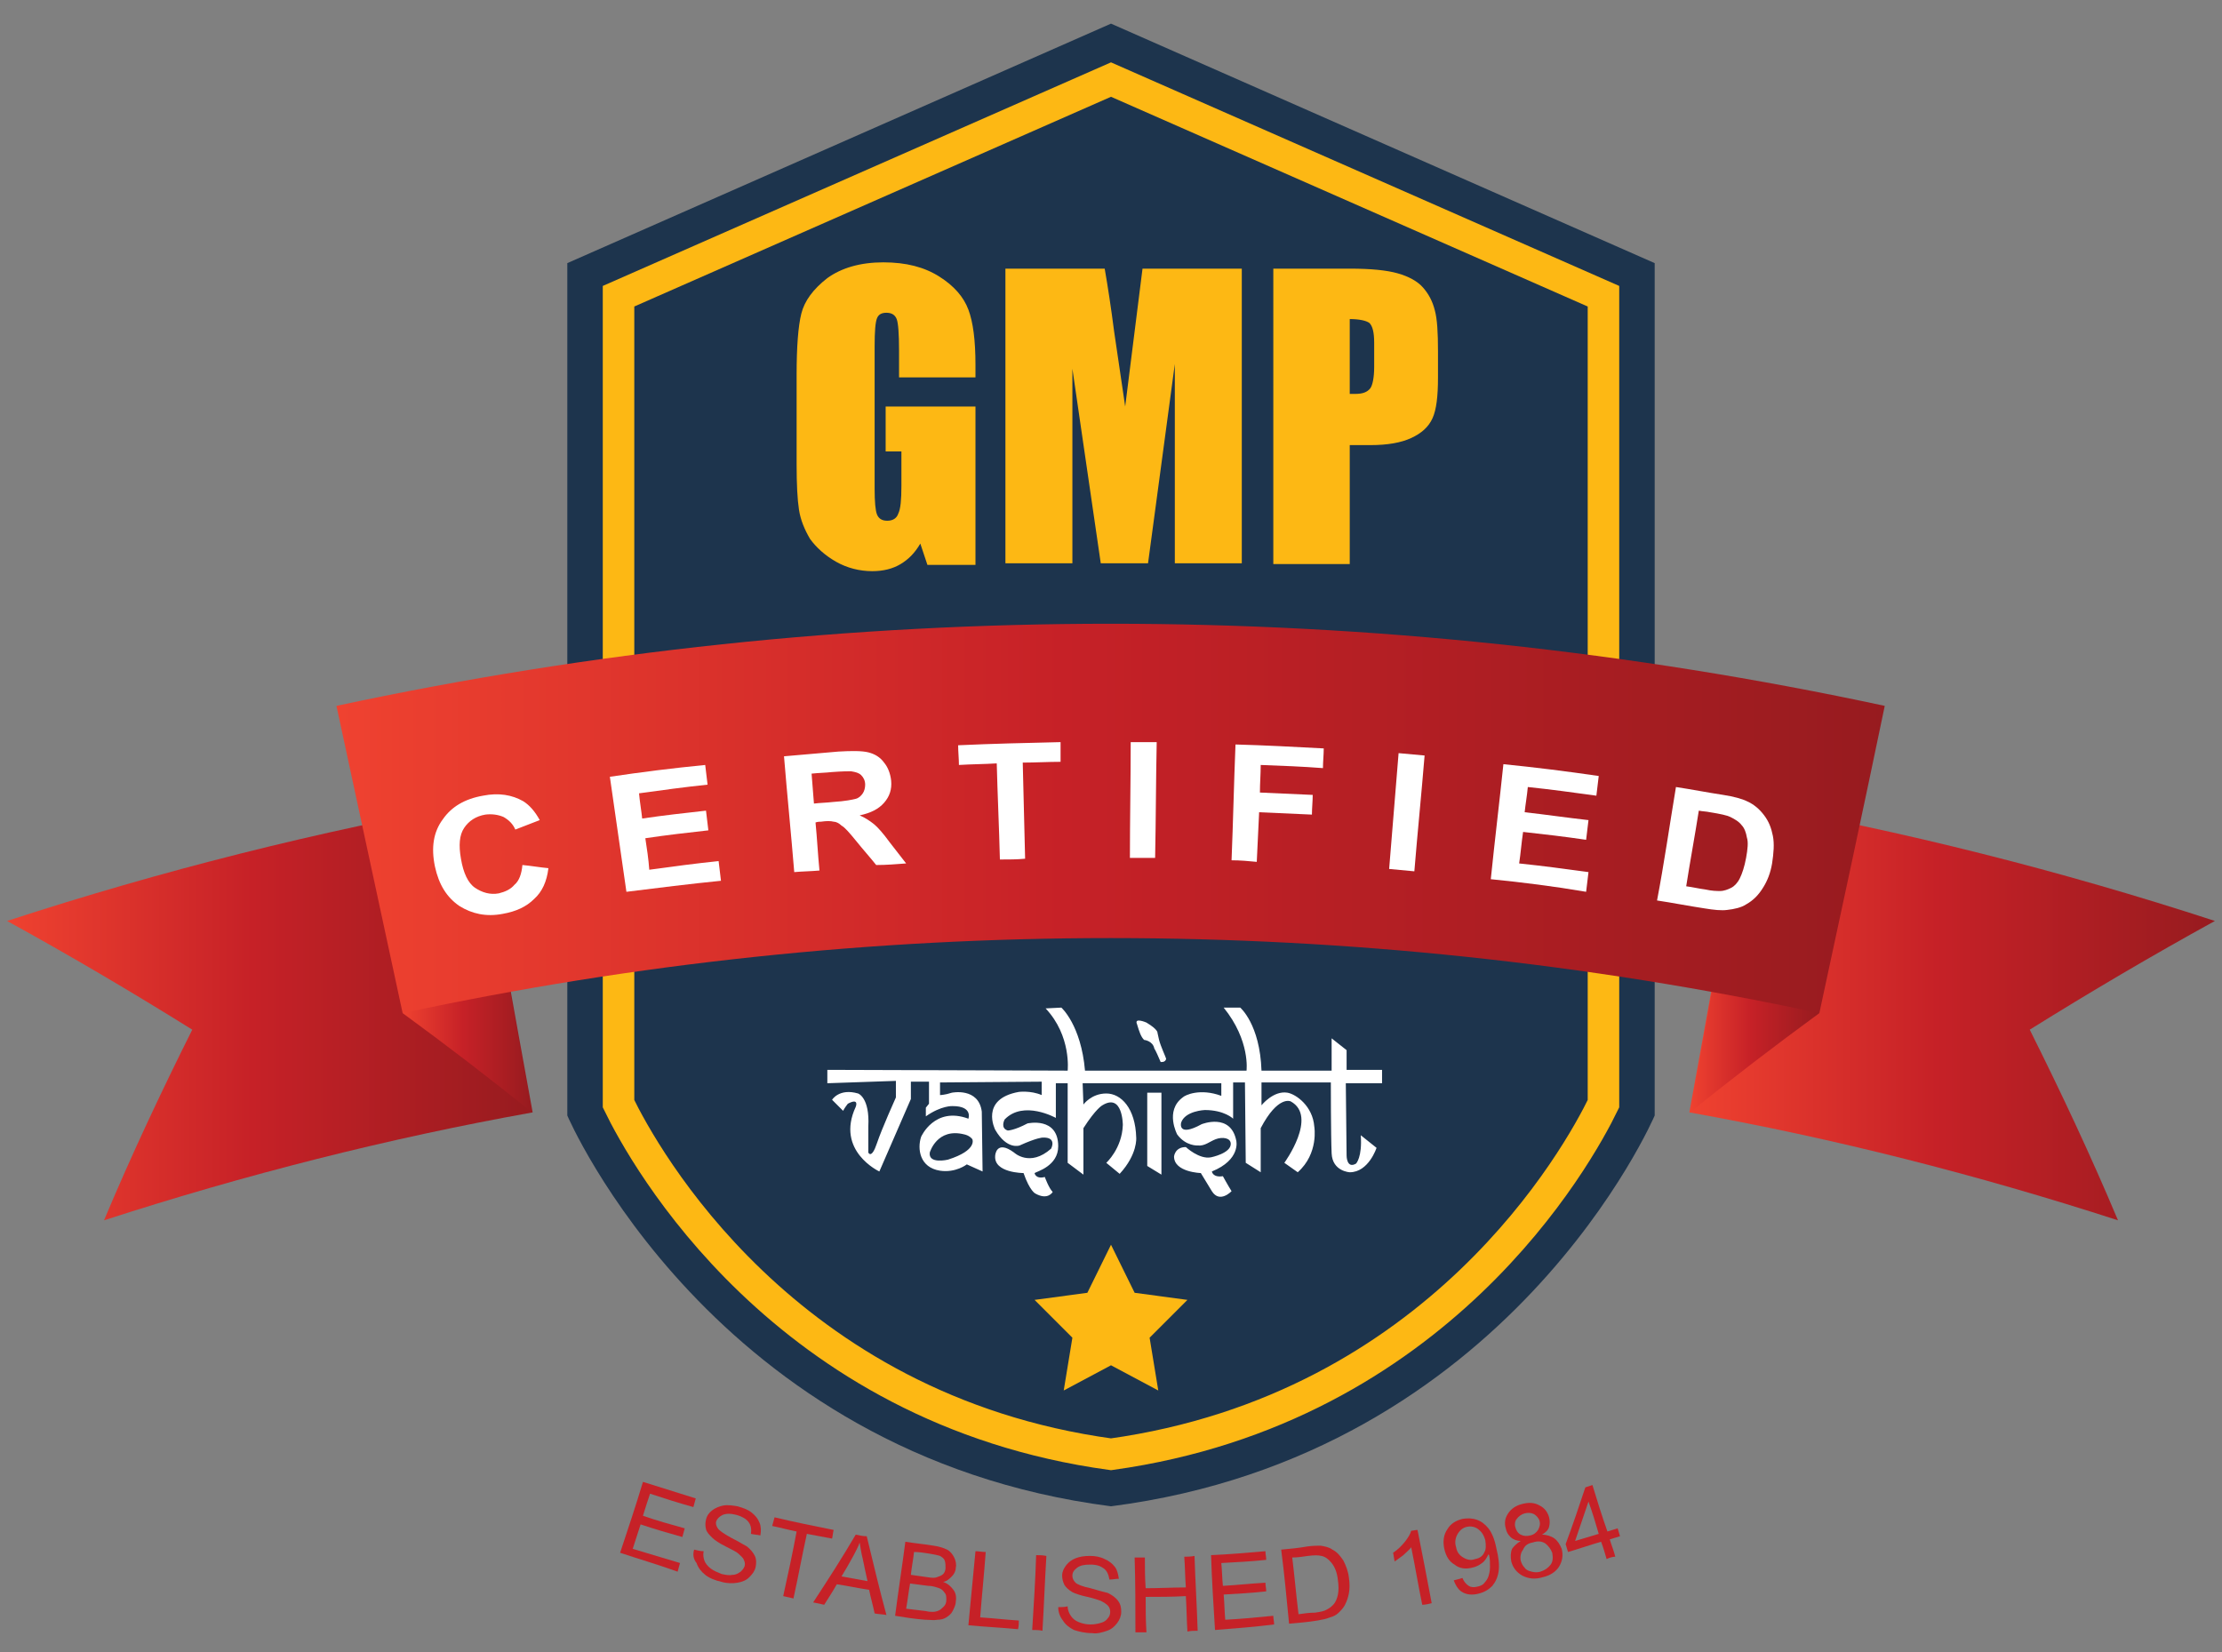 <?xml version="1.0" encoding="utf-8"?>
<!-- Generator: Adobe Illustrator 20.1.0, SVG Export Plug-In . SVG Version: 6.00 Build 0)  -->
<svg version="1.1" id="Layer_1" xmlns="http://www.w3.org/2000/svg" xmlns:xlink="http://www.w3.org/1999/xlink" x="0px" y="0px"
	 viewBox="0 0 282 209.7" style="enable-background:new 0 0 282 209.7;" xml:space="preserve">
<rect x="0" y="0" width="282" height="209.7" fill="#808080" stroke="none"/>
<style type="text/css">
	.st0{fill:#1D344D;}
	.st1{fill:none;stroke:#FDB814;stroke-width:4;}
	.st2{fill:url(#SVGID_1_);}
	.st3{fill:url(#SVGID_2_);}
	.st4{fill:url(#SVGID_3_);}
	.st5{fill:url(#SVGID_4_);}
	.st6{fill:url(#SVGID_5_);}
	.st7{fill:#FFFFFF;}
	.st8{fill:#FDB814;}
	.st9{fill:#C62127;}
	.st10{fill-rule:evenodd;clip-rule:evenodd;fill:#FFFFFF;}
</style>
<g>
	<path class="st0" d="M141,3L72,33.4v108.2c0,0,18.4,43.1,69,49.6c50.6-6.5,69-49.6,69-49.6V33.4L141,3z"/>
</g>
<g>
	<g>
		<path class="st1" d="M78.5,140.1c3.2,6.6,20.9,38.8,62.5,44.5c41.6-5.8,59.3-37.9,62.5-44.5V37.6L141,10.1L78.5,37.6V140.1
			L78.5,140.1z"/>
	</g>
</g>
<g>
	<g>
		<g>
			<g>
				<linearGradient id="SVGID_1_" gradientUnits="userSpaceOnUse" x1="214.512" y1="128.431" x2="281.213" y2="128.431">
					<stop  offset="0" style="stop-color:#EF4230"/>
					<stop  offset="0.469" style="stop-color:#C62127"/>
					<stop  offset="1" style="stop-color:#971B1F"/>
				</linearGradient>
				<path class="st2" d="M257.6,130.7c4,8,7.8,16.1,11.2,24.2c-17.9-5.8-36-10.4-54.4-13.7c2.4-13.1,4.7-26.2,7.1-39.3
					c20.1,3.6,40,8.6,59.6,15C273.1,121.3,265.3,125.9,257.6,130.7z"/>
				<linearGradient id="SVGID_2_" gradientUnits="userSpaceOnUse" x1="0.787" y1="128.431" x2="67.487" y2="128.431">
					<stop  offset="0" style="stop-color:#EF4230"/>
					<stop  offset="0.469" style="stop-color:#C62127"/>
					<stop  offset="1" style="stop-color:#971B1F"/>
				</linearGradient>
				<path class="st3" d="M24.4,130.7c-4,8-7.8,16.1-11.2,24.2c17.9-5.8,36-10.4,54.4-13.7c-2.4-13.1-4.7-26.2-7.1-39.3
					c-20.1,3.6-40,8.6-59.6,15C8.9,121.3,16.7,125.9,24.4,130.7z"/>
			</g>
			<g>
				<linearGradient id="SVGID_3_" gradientUnits="userSpaceOnUse" x1="51.086" y1="130.777" x2="67.487" y2="130.777">
					<stop  offset="0" style="stop-color:#EF4230"/>
					<stop  offset="0.469" style="stop-color:#C62127"/>
					<stop  offset="1" style="stop-color:#971B1F"/>
				</linearGradient>
				<path class="st4" d="M51.1,128.6c5.6,4.1,11.1,8.3,16.4,12.6c-1.3-7-2.5-13.9-3.8-20.9c-2.3,0.4-4.6,0.9-6.9,1.3
					C54.9,123.9,53,126.3,51.1,128.6z"/>
				<linearGradient id="SVGID_4_" gradientUnits="userSpaceOnUse" x1="214.512" y1="129.021" x2="230.915" y2="129.021">
					<stop  offset="0" style="stop-color:#EF4230"/>
					<stop  offset="0.469" style="stop-color:#C62127"/>
					<stop  offset="1" style="stop-color:#971B1F"/>
				</linearGradient>
				<path class="st5" d="M230.9,128.6c-5.6,4.1-11.1,8.3-16.4,12.6c1.5-8.1,2.9-16.3,4.4-24.4c2.3,0.4,4.7,0.9,7,1.3
					C227.6,121.6,229.3,125.1,230.9,128.6z"/>
			</g>
			<linearGradient id="SVGID_5_" gradientUnits="userSpaceOnUse" x1="42.727" y1="103.888" x2="239.274" y2="103.888">
				<stop  offset="0" style="stop-color:#EF4230"/>
				<stop  offset="0.469" style="stop-color:#C62127"/>
				<stop  offset="1" style="stop-color:#971B1F"/>
			</linearGradient>
			<path class="st6" d="M230.9,128.6c-59.3-12.7-120.6-12.7-179.8,0c-2.8-13-5.6-26-8.4-39c64.8-13.9,131.8-13.9,196.5,0
				C236.5,102.6,233.7,115.6,230.9,128.6z"/>
		</g>
		<g>
			<g>
				<path class="st7" d="M66.3,109.8c1.1,0.1,2.2,0.3,3.3,0.4c-0.2,1.7-0.8,3-1.8,3.9c-1,1-2.3,1.6-4,1.9c-2.1,0.4-3.9,0-5.5-1
					c-1.6-1.1-2.6-2.7-3.1-5c-0.5-2.4-0.2-4.4,1-6c1.1-1.6,2.8-2.6,5.1-3c2-0.4,3.7-0.1,5.1,0.7c0.8,0.5,1.5,1.3,2.1,2.4
					c-1,0.4-2.1,0.8-3.1,1.2c-0.3-0.7-0.8-1.2-1.5-1.6c-0.7-0.3-1.5-0.4-2.3-0.3c-1.2,0.2-2.1,0.8-2.7,1.7c-0.6,0.9-0.7,2.2-0.4,3.9
					c0.3,1.8,0.9,3.1,1.8,3.7c0.9,0.6,1.9,0.9,3,0.7c0.8-0.2,1.5-0.5,2-1.1C65.9,111.8,66.2,110.9,66.3,109.8z"/>
				<path class="st7" d="M79.5,113.2c-0.7-4.9-1.4-9.7-2.1-14.6c4-0.6,8-1.1,12.1-1.5c0.1,0.8,0.2,1.6,0.3,2.5
					c-2.9,0.3-5.8,0.7-8.7,1.1c0.1,1.1,0.3,2.2,0.4,3.2c2.7-0.4,5.4-0.7,8.1-1c0.1,0.8,0.2,1.6,0.3,2.5c-2.7,0.3-5.3,0.6-8,1
					c0.2,1.3,0.4,2.6,0.5,4c2.9-0.4,5.9-0.8,8.8-1.1c0.1,0.8,0.2,1.6,0.3,2.5C87.5,112.2,83.5,112.7,79.5,113.2z"/>
				<path class="st7" d="M100.8,110.7c-0.4-4.9-0.9-9.8-1.3-14.7c2.3-0.2,4.6-0.4,6.9-0.6c1.7-0.1,3-0.1,3.8,0.1
					c0.8,0.2,1.5,0.6,2,1.3c0.5,0.6,0.8,1.4,0.9,2.3c0.1,1.1-0.2,2-0.9,2.8c-0.7,0.8-1.7,1.3-3.1,1.6c0.7,0.3,1.3,0.7,1.8,1.1
					c0.5,0.4,1.2,1.2,2,2.3c0.7,0.9,1.4,1.8,2.1,2.7c-1.3,0.1-2.5,0.2-3.8,0.2c-0.8-1-1.7-2-2.5-3c-0.9-1.1-1.5-1.8-1.9-2
					c-0.3-0.3-0.7-0.5-1-0.5c-0.4-0.1-0.9-0.1-1.6,0c-0.2,0-0.4,0-0.7,0.1c0.2,2,0.3,4.1,0.5,6.1
					C102.9,110.6,101.9,110.6,100.8,110.7z M103.3,102c0.8-0.1,1.6-0.1,2.4-0.2c1.6-0.1,2.5-0.3,2.9-0.4c0.4-0.1,0.7-0.4,0.9-0.7
					c0.2-0.3,0.3-0.7,0.3-1.1c0-0.5-0.2-0.9-0.5-1.2c-0.3-0.3-0.7-0.4-1.3-0.5c-0.3,0-1.1,0-2.4,0.1c-0.9,0.1-1.7,0.1-2.6,0.2
					C103.1,99.5,103.2,100.8,103.3,102z"/>
				<path class="st7" d="M126.9,109.1c-0.1-4.1-0.3-8.2-0.4-12.2c-1.6,0.1-3.2,0.1-4.8,0.2c0-0.8-0.1-1.7-0.1-2.5
					c4.3-0.2,8.7-0.3,13-0.4c0,0.8,0,1.7,0,2.5c-1.6,0-3.2,0.1-4.8,0.1c0.1,4.1,0.2,8.2,0.3,12.2C129.1,109.1,128,109.1,126.9,109.1
					z"/>
				<path class="st7" d="M143.4,108.9c0-4.9,0.1-9.8,0.1-14.7c1.1,0,2.2,0,3.3,0c-0.1,4.9-0.1,9.8-0.2,14.7
					C145.6,108.9,144.5,108.9,143.4,108.9z"/>
				<path class="st7" d="M156.3,109.2c0.2-4.9,0.3-9.8,0.5-14.7c3.7,0.1,7.5,0.3,11.2,0.5c0,0.8-0.1,1.7-0.1,2.5
					c-2.6-0.2-5.2-0.3-7.9-0.4c0,1.2-0.1,2.3-0.1,3.5c2.2,0.1,4.5,0.2,6.7,0.3c0,0.8-0.1,1.7-0.1,2.5c-2.2-0.1-4.5-0.2-6.7-0.3
					c-0.1,2.1-0.2,4.2-0.3,6.3C158.5,109.3,157.4,109.2,156.3,109.2z"/>
				<path class="st7" d="M176.3,110.3c0.4-4.9,0.8-9.8,1.2-14.7c1.1,0.1,2.2,0.2,3.3,0.3c-0.4,4.9-0.9,9.8-1.3,14.7
					C178.5,110.5,177.4,110.4,176.3,110.3z"/>
				<path class="st7" d="M189.2,111.6c0.5-4.9,1.1-9.8,1.6-14.6c4,0.4,8,0.9,12.1,1.5c-0.1,0.8-0.2,1.6-0.3,2.5
					c-2.9-0.4-5.8-0.8-8.7-1.1c-0.1,1.1-0.3,2.2-0.4,3.2c2.7,0.3,5.4,0.7,8.1,1c-0.1,0.8-0.2,1.6-0.3,2.5c-2.7-0.4-5.3-0.7-8-1
					c-0.2,1.3-0.3,2.7-0.5,4c2.9,0.3,5.9,0.7,8.8,1.1c-0.1,0.8-0.2,1.6-0.3,2.5C197.2,112.5,193.2,112,189.2,111.6z"/>
				<path class="st7" d="M212.7,99.9c2,0.3,4,0.7,6,1c1.3,0.2,2.4,0.5,3,0.8c0.9,0.4,1.6,1,2.2,1.8c0.6,0.8,0.9,1.6,1.1,2.6
					c0.2,1,0.1,2.2-0.1,3.5c-0.2,1.2-0.6,2.2-1.1,3c-0.6,1-1.3,1.7-2.2,2.2c-0.6,0.4-1.5,0.6-2.4,0.7c-0.7,0.1-1.7,0-2.9-0.2
					c-2-0.3-4-0.7-6-1C211.2,109.6,211.9,104.7,212.7,99.9z M215.6,102.9c-0.5,3.2-1.1,6.4-1.6,9.6c0.8,0.1,1.6,0.3,2.4,0.4
					c0.9,0.2,1.5,0.2,1.9,0.2c0.5,0,1-0.2,1.4-0.4c0.4-0.2,0.8-0.6,1.1-1.2c0.3-0.6,0.6-1.5,0.8-2.6c0.2-1.1,0.3-2,0.1-2.6
					c-0.1-0.6-0.3-1.2-0.7-1.6c-0.3-0.4-0.8-0.7-1.4-1c-0.4-0.2-1.3-0.4-2.6-0.6C216.6,103,216.1,103,215.6,102.9z"/>
			</g>
		</g>
	</g>
</g>
<polygon class="st8" points="141,158 144,164.1 150.7,165 145.9,169.8 147,176.5 141,173.3 135,176.5 136.1,169.8 131.3,165 
	138,164.1 "/>
<g>
	<g>
		<path class="st9" d="M78.7,197.1c1-3,2-6,2.9-9c2.2,0.7,4.5,1.4,6.7,2.1c-0.1,0.4-0.2,0.7-0.3,1.1c-1.8-0.5-3.7-1.1-5.5-1.7
			c-0.3,0.9-0.6,1.8-0.9,2.8c1.7,0.6,3.5,1.1,5.3,1.6c-0.1,0.4-0.2,0.7-0.3,1.1c-1.8-0.5-3.5-1-5.3-1.6c-0.3,1-0.7,2.1-1,3.1
			c2,0.6,4,1.2,6,1.8c-0.1,0.4-0.2,0.7-0.3,1.1C83.5,198.6,81.1,197.9,78.7,197.1z"/>
		<path class="st9" d="M88.1,196.7c0.4,0.1,0.8,0.2,1.2,0.2c-0.1,0.5,0,0.9,0.1,1.2c0.1,0.3,0.4,0.7,0.8,1c0.4,0.3,0.9,0.5,1.4,0.7
			c0.5,0.1,0.9,0.2,1.4,0.1c0.4,0,0.7-0.2,1-0.4c0.2-0.2,0.4-0.4,0.5-0.7c0.1-0.3,0-0.6-0.1-0.8c-0.1-0.3-0.4-0.5-0.7-0.8
			c-0.2-0.2-0.8-0.5-1.6-0.9c-0.8-0.4-1.4-0.8-1.7-1.1c-0.4-0.4-0.7-0.7-0.8-1.1c-0.1-0.4-0.1-0.8,0-1.2c0.1-0.5,0.4-0.9,0.8-1.2
			c0.4-0.3,0.9-0.5,1.4-0.6c0.6-0.1,1.2,0,1.8,0.1c0.7,0.2,1.3,0.4,1.8,0.8c0.5,0.4,0.8,0.8,1,1.3c0.2,0.5,0.2,1,0.1,1.6
			c-0.4-0.1-0.8-0.1-1.2-0.2c0.1-0.6,0-1.1-0.3-1.5c-0.3-0.4-0.8-0.7-1.5-0.9c-0.8-0.2-1.3-0.2-1.8,0c-0.4,0.2-0.7,0.5-0.8,0.8
			c-0.1,0.3,0,0.6,0.2,0.9c0.2,0.3,0.8,0.7,1.7,1.2c1,0.5,1.6,0.9,2,1.1c0.5,0.4,0.8,0.8,1,1.2c0.2,0.4,0.2,0.9,0.1,1.4
			c-0.1,0.5-0.4,0.9-0.8,1.3c-0.4,0.4-0.9,0.6-1.5,0.7c-0.6,0.1-1.3,0.1-2-0.1c-0.9-0.2-1.6-0.5-2.1-0.9c-0.5-0.4-0.9-0.9-1.1-1.5
			C88,197.9,87.9,197.3,88.1,196.7z"/>
		<path class="st9" d="M99.4,202.6c0.6-2.7,1.2-5.5,1.7-8.2c-1-0.2-2.1-0.5-3.1-0.7c0.1-0.4,0.2-0.7,0.3-1.1c2.5,0.6,5,1.1,7.5,1.6
			c-0.1,0.4-0.1,0.7-0.2,1.1c-1.1-0.2-2.1-0.4-3.2-0.6c-0.6,2.7-1.1,5.5-1.7,8.2C100.3,202.8,99.8,202.7,99.4,202.6z"/>
		<path class="st9" d="M103.2,203.4c1.9-2.9,3.7-5.7,5.4-8.6c0.5,0.1,0.9,0.2,1.4,0.2c0.8,3.3,1.6,6.7,2.5,10
			c-0.5-0.1-1-0.1-1.5-0.2c-0.2-1-0.5-2-0.7-3c-1.4-0.2-2.7-0.5-4.1-0.7c-0.5,0.9-1.1,1.8-1.6,2.6
			C104.2,203.6,103.7,203.5,103.2,203.4z M106.8,200.1c1.1,0.2,2.2,0.4,3.3,0.6c-0.2-0.9-0.4-1.8-0.6-2.8c-0.2-0.8-0.3-1.5-0.4-2.1
			c-0.2,0.6-0.5,1.1-0.8,1.7C107.8,198.4,107.3,199.3,106.8,200.1z"/>
		<path class="st9" d="M113.6,205.1c0.4-3.1,0.9-6.3,1.3-9.4c1.2,0.2,2.4,0.3,3.6,0.5c0.7,0.1,1.3,0.3,1.7,0.5
			c0.4,0.2,0.7,0.6,0.9,1c0.2,0.4,0.3,0.9,0.2,1.3c0,0.4-0.2,0.8-0.5,1.1c-0.3,0.3-0.6,0.6-1.1,0.7c0.6,0.2,1,0.6,1.3,1
			c0.3,0.4,0.4,0.9,0.3,1.5c0,0.4-0.2,0.8-0.4,1.2c-0.2,0.4-0.5,0.6-0.8,0.8c-0.3,0.2-0.7,0.3-1.1,0.3c-0.5,0.1-1,0-1.6,0
			C116.1,205.5,114.8,205.3,113.6,205.1z M115.6,199.9c0.7,0.1,1.4,0.2,2.1,0.3c0.6,0.1,1,0.1,1.2,0c0.3-0.1,0.6-0.2,0.8-0.4
			c0.2-0.2,0.3-0.5,0.3-0.8c0-0.3,0-0.6-0.1-0.9c-0.1-0.3-0.3-0.4-0.6-0.6c-0.3-0.1-0.8-0.2-1.4-0.3c-0.6-0.1-1.3-0.2-1.9-0.2
			C115.9,198,115.7,198.9,115.6,199.9z M115,204.2c0.8,0.1,1.7,0.2,2.5,0.3c0.4,0.1,0.7,0.1,0.9,0.1c0.3,0,0.6-0.1,0.8-0.2
			c0.2-0.1,0.4-0.3,0.6-0.5c0.2-0.2,0.3-0.5,0.3-0.8c0-0.4,0-0.7-0.2-0.9c-0.2-0.3-0.4-0.5-0.7-0.6c-0.3-0.1-0.8-0.3-1.4-0.3
			c-0.8-0.1-1.5-0.2-2.3-0.3C115.3,202.1,115.2,203.1,115,204.2z"/>
		<path class="st9" d="M122.9,206.3c0.3-3.1,0.6-6.3,0.9-9.4c0.4,0,0.8,0.1,1.3,0.1c-0.2,2.8-0.5,5.6-0.7,8.3
			c1.6,0.1,3.3,0.3,4.9,0.4c0,0.4,0,0.7-0.1,1.1C127.1,206.6,125,206.5,122.9,206.3z"/>
		<path class="st9" d="M131,206.9c0.2-3.2,0.4-6.3,0.5-9.5c0.4,0,0.8,0,1.3,0.1c-0.2,3.2-0.3,6.3-0.5,9.5
			C131.9,206.9,131.4,206.9,131,206.9z"/>
		<path class="st9" d="M134.3,204c0.4,0,0.8,0,1.2-0.1c0,0.5,0.2,0.9,0.4,1.2c0.2,0.3,0.5,0.6,1,0.8c0.5,0.2,1,0.3,1.5,0.3
			c0.5,0,1-0.1,1.3-0.2c0.4-0.1,0.7-0.3,0.9-0.6c0.2-0.2,0.3-0.5,0.3-0.8c0-0.3-0.1-0.6-0.3-0.8c-0.2-0.2-0.5-0.4-0.9-0.6
			c-0.3-0.1-0.8-0.3-1.7-0.5c-0.9-0.2-1.5-0.4-1.9-0.6c-0.5-0.3-0.8-0.6-1-0.9c-0.2-0.4-0.3-0.8-0.3-1.2c0-0.5,0.2-0.9,0.5-1.3
			c0.3-0.4,0.7-0.7,1.2-0.9c0.5-0.2,1.1-0.3,1.8-0.3c0.7,0,1.3,0.1,1.9,0.4c0.5,0.2,1,0.6,1.3,1c0.3,0.4,0.4,0.9,0.5,1.5
			c-0.4,0-0.8,0.1-1.2,0.1c-0.1-0.6-0.3-1.1-0.7-1.4c-0.4-0.3-0.9-0.5-1.7-0.5c-0.8,0-1.3,0.1-1.7,0.4c-0.4,0.3-0.6,0.6-0.6,1
			c0,0.3,0.1,0.6,0.4,0.9c0.2,0.2,0.9,0.5,1.9,0.7c1,0.3,1.8,0.5,2.2,0.6c0.6,0.3,1,0.6,1.3,1c0.3,0.4,0.4,0.8,0.4,1.4
			c0,0.5-0.2,1-0.5,1.4c-0.3,0.4-0.7,0.8-1.3,1c-0.6,0.2-1.2,0.4-1.9,0.3c-0.9,0-1.7-0.2-2.3-0.4c-0.6-0.3-1.1-0.7-1.4-1.2
			C134.5,205.2,134.3,204.6,134.3,204z"/>
		<path class="st9" d="M144.1,207.2c0-3.2,0-6.3-0.1-9.5c0.4,0,0.8,0,1.3,0c0,1.3,0,2.6,0.1,3.9c1.7,0,3.4-0.1,5.1-0.1
			c-0.1-1.3-0.1-2.6-0.2-3.9c0.4,0,0.8,0,1.3-0.1c0.1,3.2,0.3,6.3,0.4,9.5c-0.4,0-0.9,0-1.3,0.1c-0.1-1.5-0.1-3-0.2-4.5
			c-1.7,0.1-3.4,0.1-5.1,0.1c0,1.5,0,3,0.1,4.5C145,207.2,144.5,207.2,144.1,207.2z"/>
		<path class="st9" d="M154.2,206.9c-0.2-3.2-0.4-6.3-0.5-9.5c2.3-0.1,4.6-0.3,6.9-0.5c0,0.4,0.1,0.7,0.1,1.1
			c-1.9,0.2-3.8,0.3-5.7,0.4c0.1,1,0.1,1.9,0.2,2.9c1.8-0.1,3.6-0.3,5.4-0.4c0,0.4,0.1,0.7,0.1,1.1c-1.8,0.2-3.6,0.3-5.4,0.4
			c0.1,1.1,0.1,2.1,0.2,3.2c2-0.1,4.1-0.3,6.1-0.5c0,0.4,0.1,0.7,0.1,1.1C159.3,206.5,156.8,206.7,154.2,206.9z"/>
		<path class="st9" d="M163.6,206.1c-0.3-3.1-0.6-6.3-1-9.4c1.1-0.1,2.2-0.2,3.3-0.4c0.7-0.1,1.3-0.1,1.7-0.1
			c0.6,0.1,1.1,0.2,1.5,0.5c0.6,0.3,1,0.8,1.4,1.4c0.3,0.6,0.6,1.3,0.7,2.2c0.1,0.7,0.1,1.4,0,1.9c-0.1,0.6-0.3,1.1-0.5,1.5
			c-0.2,0.4-0.5,0.7-0.8,1c-0.3,0.3-0.7,0.5-1.1,0.6c-0.5,0.2-1,0.3-1.6,0.4C166,205.9,164.8,206,163.6,206.1z M164.8,204.9
			c0.7-0.1,1.4-0.2,2.1-0.2c0.7-0.1,1.2-0.2,1.5-0.4c0.4-0.2,0.6-0.4,0.8-0.6c0.3-0.3,0.5-0.8,0.6-1.3c0.1-0.5,0.1-1.1,0-1.8
			c-0.1-1-0.4-1.7-0.8-2.2c-0.4-0.5-0.8-0.8-1.3-0.9c-0.4-0.1-0.9-0.1-1.7,0c-0.7,0.1-1.3,0.2-2,0.2
			C164.3,200.1,164.5,202.5,164.8,204.9z"/>
		<path class="st9" d="M181.7,203.5c-0.4,0.1-0.8,0.2-1.2,0.2c-0.5-2.4-0.9-4.9-1.4-7.3c-0.2,0.3-0.6,0.6-1,1
			c-0.4,0.3-0.8,0.6-1.1,0.8c-0.1-0.4-0.1-0.7-0.2-1.1c0.6-0.4,1.1-0.9,1.5-1.4c0.4-0.5,0.7-1,0.8-1.4c0.3,0,0.5-0.1,0.8-0.1
			C180.5,197.2,181.1,200.3,181.7,203.5z"/>
		<path class="st9" d="M184.5,200.6c0.4-0.1,0.8-0.2,1.1-0.3c0.2,0.5,0.5,0.8,0.8,1c0.3,0.2,0.7,0.2,1.1,0.1
			c0.4-0.1,0.7-0.2,0.9-0.5c0.2-0.2,0.4-0.5,0.5-0.8c0.1-0.3,0.2-0.7,0.2-1.2c0-0.5,0-1-0.1-1.4c0-0.1,0-0.1-0.1-0.2
			c-0.2,0.4-0.4,0.8-0.8,1.1c-0.4,0.3-0.8,0.5-1.3,0.6c-0.8,0.2-1.6,0.1-2.2-0.4c-0.7-0.4-1.1-1.1-1.3-2c-0.2-0.9-0.1-1.8,0.4-2.5
			c0.4-0.7,1.1-1.1,1.9-1.3c0.6-0.1,1.2-0.1,1.8,0.1c0.6,0.2,1.1,0.6,1.5,1.1c0.4,0.5,0.8,1.4,1,2.5c0.3,1.2,0.4,2.1,0.3,2.9
			c-0.1,0.8-0.4,1.4-0.8,1.9c-0.5,0.5-1,0.8-1.8,1c-0.8,0.2-1.5,0.1-2-0.2C185.2,201.9,184.8,201.4,184.5,200.6z M188.5,195.5
			c-0.2-0.7-0.5-1.1-0.9-1.4c-0.4-0.3-0.9-0.4-1.4-0.3c-0.5,0.1-0.9,0.4-1.2,0.9c-0.3,0.5-0.4,1.1-0.2,1.7c0.1,0.6,0.4,1,0.9,1.3
			c0.5,0.3,1,0.4,1.5,0.2c0.6-0.1,1-0.4,1.2-0.9C188.6,196.7,188.6,196.1,188.5,195.5z"/>
		<path class="st9" d="M193,195.6c-0.5,0-1-0.2-1.3-0.5c-0.3-0.3-0.5-0.6-0.6-1.1c-0.2-0.7-0.1-1.3,0.3-1.9c0.4-0.6,1-1,1.8-1.2
			c0.8-0.2,1.5-0.2,2.2,0.2c0.6,0.3,1,0.8,1.2,1.5c0.1,0.4,0.1,0.8,0,1.2c-0.1,0.4-0.4,0.7-0.9,1c0.6,0,1.2,0.2,1.6,0.5
			c0.4,0.3,0.7,0.8,0.9,1.3c0.2,0.8,0.1,1.5-0.3,2.2c-0.4,0.7-1.2,1.2-2.1,1.4c-1,0.3-1.8,0.2-2.6-0.2c-0.7-0.4-1.2-1-1.4-1.8
			c-0.1-0.6-0.1-1.1,0.1-1.6C192.1,196.3,192.5,195.9,193,195.6z M193,198.1c0.1,0.3,0.2,0.6,0.5,0.9c0.2,0.3,0.5,0.4,0.9,0.5
			c0.4,0.1,0.7,0.1,1.1,0c0.6-0.2,1-0.5,1.3-0.9c0.3-0.4,0.3-0.9,0.2-1.5c-0.2-0.5-0.5-0.9-0.9-1.2c-0.5-0.3-1-0.3-1.6-0.1
			c-0.6,0.1-1,0.4-1.2,0.9C193,197.1,192.9,197.6,193,198.1z M192.3,193.8c0.1,0.4,0.3,0.8,0.7,1c0.4,0.2,0.8,0.2,1.2,0.1
			c0.5-0.1,0.8-0.4,1-0.7c0.2-0.4,0.3-0.7,0.2-1.1c-0.1-0.4-0.4-0.7-0.7-0.9c-0.4-0.2-0.8-0.2-1.2-0.1c-0.4,0.1-0.8,0.4-1,0.7
			C192.3,193,192.2,193.4,192.3,193.8z"/>
		<path class="st9" d="M203.9,197.9c-0.2-0.7-0.4-1.4-0.7-2.2c-1.4,0.4-2.8,0.9-4.2,1.3c-0.1-0.3-0.2-0.7-0.3-1
			c0.9-2.4,1.7-4.8,2.5-7.2c0.3-0.1,0.6-0.2,0.9-0.3c0.6,2,1.2,3.9,1.9,5.9c0.4-0.1,0.9-0.3,1.3-0.4c0.1,0.3,0.2,0.7,0.3,1
			c-0.4,0.1-0.9,0.3-1.3,0.4c0.2,0.7,0.5,1.4,0.7,2.2C204.7,197.6,204.3,197.7,203.9,197.9z M202.9,194.7c-0.4-1.4-0.8-2.7-1.3-4.1
			c-0.6,1.7-1.1,3.3-1.7,5C200.9,195.3,201.9,195,202.9,194.7z"/>
	</g>
</g>
<g>
	<path class="st8" d="M123.8,47.9h-9.7v-3.4c0-2.1-0.1-3.5-0.3-4c-0.2-0.5-0.6-0.8-1.3-0.8c-0.6,0-1,0.2-1.2,0.7
		c-0.2,0.5-0.3,1.6-0.3,3.6v18c0,1.7,0.1,2.8,0.3,3.3c0.2,0.5,0.6,0.8,1.3,0.8c0.7,0,1.2-0.3,1.4-0.9c0.3-0.6,0.4-1.8,0.4-3.5v-4.4
		h-2v-5.7h11.4v20.1h-6.1l-0.9-2.7c-0.7,1.2-1.5,2-2.5,2.6c-1,0.6-2.2,0.9-3.6,0.9c-1.6,0-3.2-0.4-4.6-1.2c-1.4-0.8-2.5-1.8-3.3-2.9
		c-0.7-1.2-1.2-2.4-1.4-3.7c-0.2-1.3-0.3-3.2-0.3-5.8V47.6c0-3.6,0.2-6.2,0.6-7.8c0.4-1.6,1.5-3.1,3.3-4.5c1.8-1.3,4.2-2,7.1-2
		c2.9,0,5.2,0.6,7.1,1.8c1.9,1.2,3.1,2.6,3.7,4.2c0.6,1.6,0.9,3.9,0.9,7V47.9z"/>
	<path class="st8" d="M157.6,34.1v37.4h-8.5l0-25.3l-3.4,25.3h-6l-3.6-24.7l0,24.7h-8.5V34.1h12.6c0.4,2.3,0.8,4.9,1.2,8l1.4,9.5
		l2.2-17.5H157.6z"/>
	<path class="st8" d="M161.5,34.1h9.8c2.7,0,4.7,0.2,6.1,0.6c1.4,0.4,2.5,1,3.2,1.8s1.2,1.7,1.5,2.9c0.3,1.1,0.4,2.8,0.4,5.2v3.3
		c0,2.4-0.2,4.1-0.7,5.2c-0.5,1.1-1.4,1.9-2.7,2.5c-1.3,0.6-3,0.9-5.2,0.9h-2.6v15.1h-9.7V34.1z M171.3,40.5v9.5c0.3,0,0.5,0,0.7,0
		c0.9,0,1.5-0.2,1.9-0.7c0.3-0.4,0.5-1.4,0.5-2.7v-3.1c0-1.3-0.2-2.1-0.6-2.5C173.4,40.7,172.5,40.5,171.3,40.5z"/>
</g>
<path class="st10" d="M105,137.5l0-1.7c0,0,31.6,0.1,30.5,0.1c0,0,0.5-4.4-2.8-7.9l2-0.1c0,0,2.5,2.2,3,8l20.5,0c0,0,0.5-3.8-2.9-8
	l2.1,0c0,0,2.5,2.1,2.7,8l8.9,0l0-4.1l1.9,1.5l0,2.5h4.5l0,1.7l-4.6,0c0,0,0.1,8.8,0.1,9.2c0,0,0,1.7,1.2,1c0,0,0.8-0.8,0.6-3.6
	l2,1.6c0,0-1,3.1-3.4,3.1c0,0-2.2-0.1-2.3-2.4c-0.1-2.2-0.1-9-0.1-9l-8.8,0v2.9c0,0,1.5-1.9,3.3-1.6c1.1,0.2,3.2,1.7,3.4,4.3
	c0,0,0.6,3.4-2.1,5.8l-1.7-1.2c0,0,4.3-5.9,0.8-7.8c0,0-1.6-0.8-3.8,3.4l0,5.6l-1.9-1.2l-0.1-10.2c0,0-1,0-1.5,0v4.6
	c0,0-1.1-1.1-3.6-1.1c0,0-2.5,0.1-3,1.6c0,0-0.5,1.9,2.6,0.2c0,0,3.7-1.5,4.4,2.1c0,0,0.6,2.4-3.1,3.9c0,0,0.1,0.8,1.4,0.6
	c0,0,0.6,1.1,1.1,1.9c0,0-1.5,1.6-2.5,0l-1.4-2.3c0,0-3.4-0.1-3.4-2.1c0,0,0.1-1.2,1.5-1.2c0,0,1.7,1.6,3.2,1.3c0,0,2.5-0.5,2.5-1.7
	c0-0.8-1.1-0.9-1.9-0.6c-0.8,0.3-1.4,0.9-2.3,0.8c0,0-1.5,0.1-2.6-1.4c0,0-1.6-3,0.7-4.7c0.3-0.3,2.2-1.2,4.9-0.2l0-1.6h-17.6
	l0.1,2.7c0,0,1-1.4,2.9-1.4c1.9,0,3.7,1.9,3.8,5.6c0,0,0.2,2.1-2.1,4.6l-1.7-1.4c0,0,2-1.8,2.1-4.8c0,0,0-4.1-2.6-2.5
	c0,0-0.8,0.4-2.4,2.9l0,5.9l-2-1.5v-10.1c0,0-1.5,0-1.5,0c0,0,0,4.4,0,4.4s-4.1-2.3-6.5,0.2c0,0-0.6,1.1,0.4,1.4c0,0,0.8,0,2.5-0.9
	c0,0,3.9-0.9,3.9,2.9c0,2.5-2.7,3.2-3,3.4c0,0,0.1,0.8,1.3,0.5c0,0,0.5,1.4,1,1.9c0,0-0.6,1.1-2.2,0.2c0,0-0.7-0.3-1.5-2.6
	c0,0-3.8,0-3.6-2.2c0,0,0.1-2.1,2.4-0.4c0,0,2,1.9,4.7-0.5c0,0,0.8-1.5-1.1-1.4c0,0-0.7,0-2.9,1c0,0-1.6,0.6-3.1-2c0,0-2-3.9,3-4.8
	c0,0,1.5-0.2,2.9,0.4l0-1.7l-12.9,0.1l0,1.6c0,0,0.6,0,1.5-0.3c0,0,3.4-0.7,3.8,2.4l0.1,7.6l-2-0.9c0,0-1.4,1.1-3.4,0.8
	c-2.6-0.4-2.9-2.8-2.4-4.3c0,0,1.7-3.9,6-2.3c0,0,0.6-1.6-2-1.6c0,0-1.4-0.1-3.4,1.3l0-1.1l0.4-0.5l0-2.8l-2.3,0l0,2.2l-4,9.2
	c0,0-5.6-2.6-3-8.2c0,0,0.5-1.2-1-0.4c0,0-0.4,0.5-0.6,0.9l-1.4-1.4c0,0,0.9-1.5,3.3-0.8c0,0,1.5,0.5,1.3,4.2v3.3
	c0,0,0.4,0.9,1.1-1.2c0.6-1.8,2.4-5.8,2.4-5.8l0-2.1L105,137.5z M118,146.3c0,0,0.9-3.2,4.4-2.3c0,0,0.6,0.1,1,0.6
	c0,0,0.7,1.4-3.1,2.6C120.3,147.2,117.8,147.8,118,146.3z M145.6,138.7h1.8l0,10.4l-1.8-1.1V138.7z M147.3,134.8
	c0,0,0.6,0.1,0.7-0.4c0-0.1-0.7-1.6-0.9-2.4c0,0-0.1-0.4-0.2-0.9c0,0,0.1-0.4-1.4-1.3c0,0-1.6-0.7-1.2,0.2c0.3,1,0.5,1.6,0.9,2
	c0,0,1.1,0.1,1.3,1.1C146.6,133.2,147.1,134.3,147.3,134.8z"/>
</svg>
